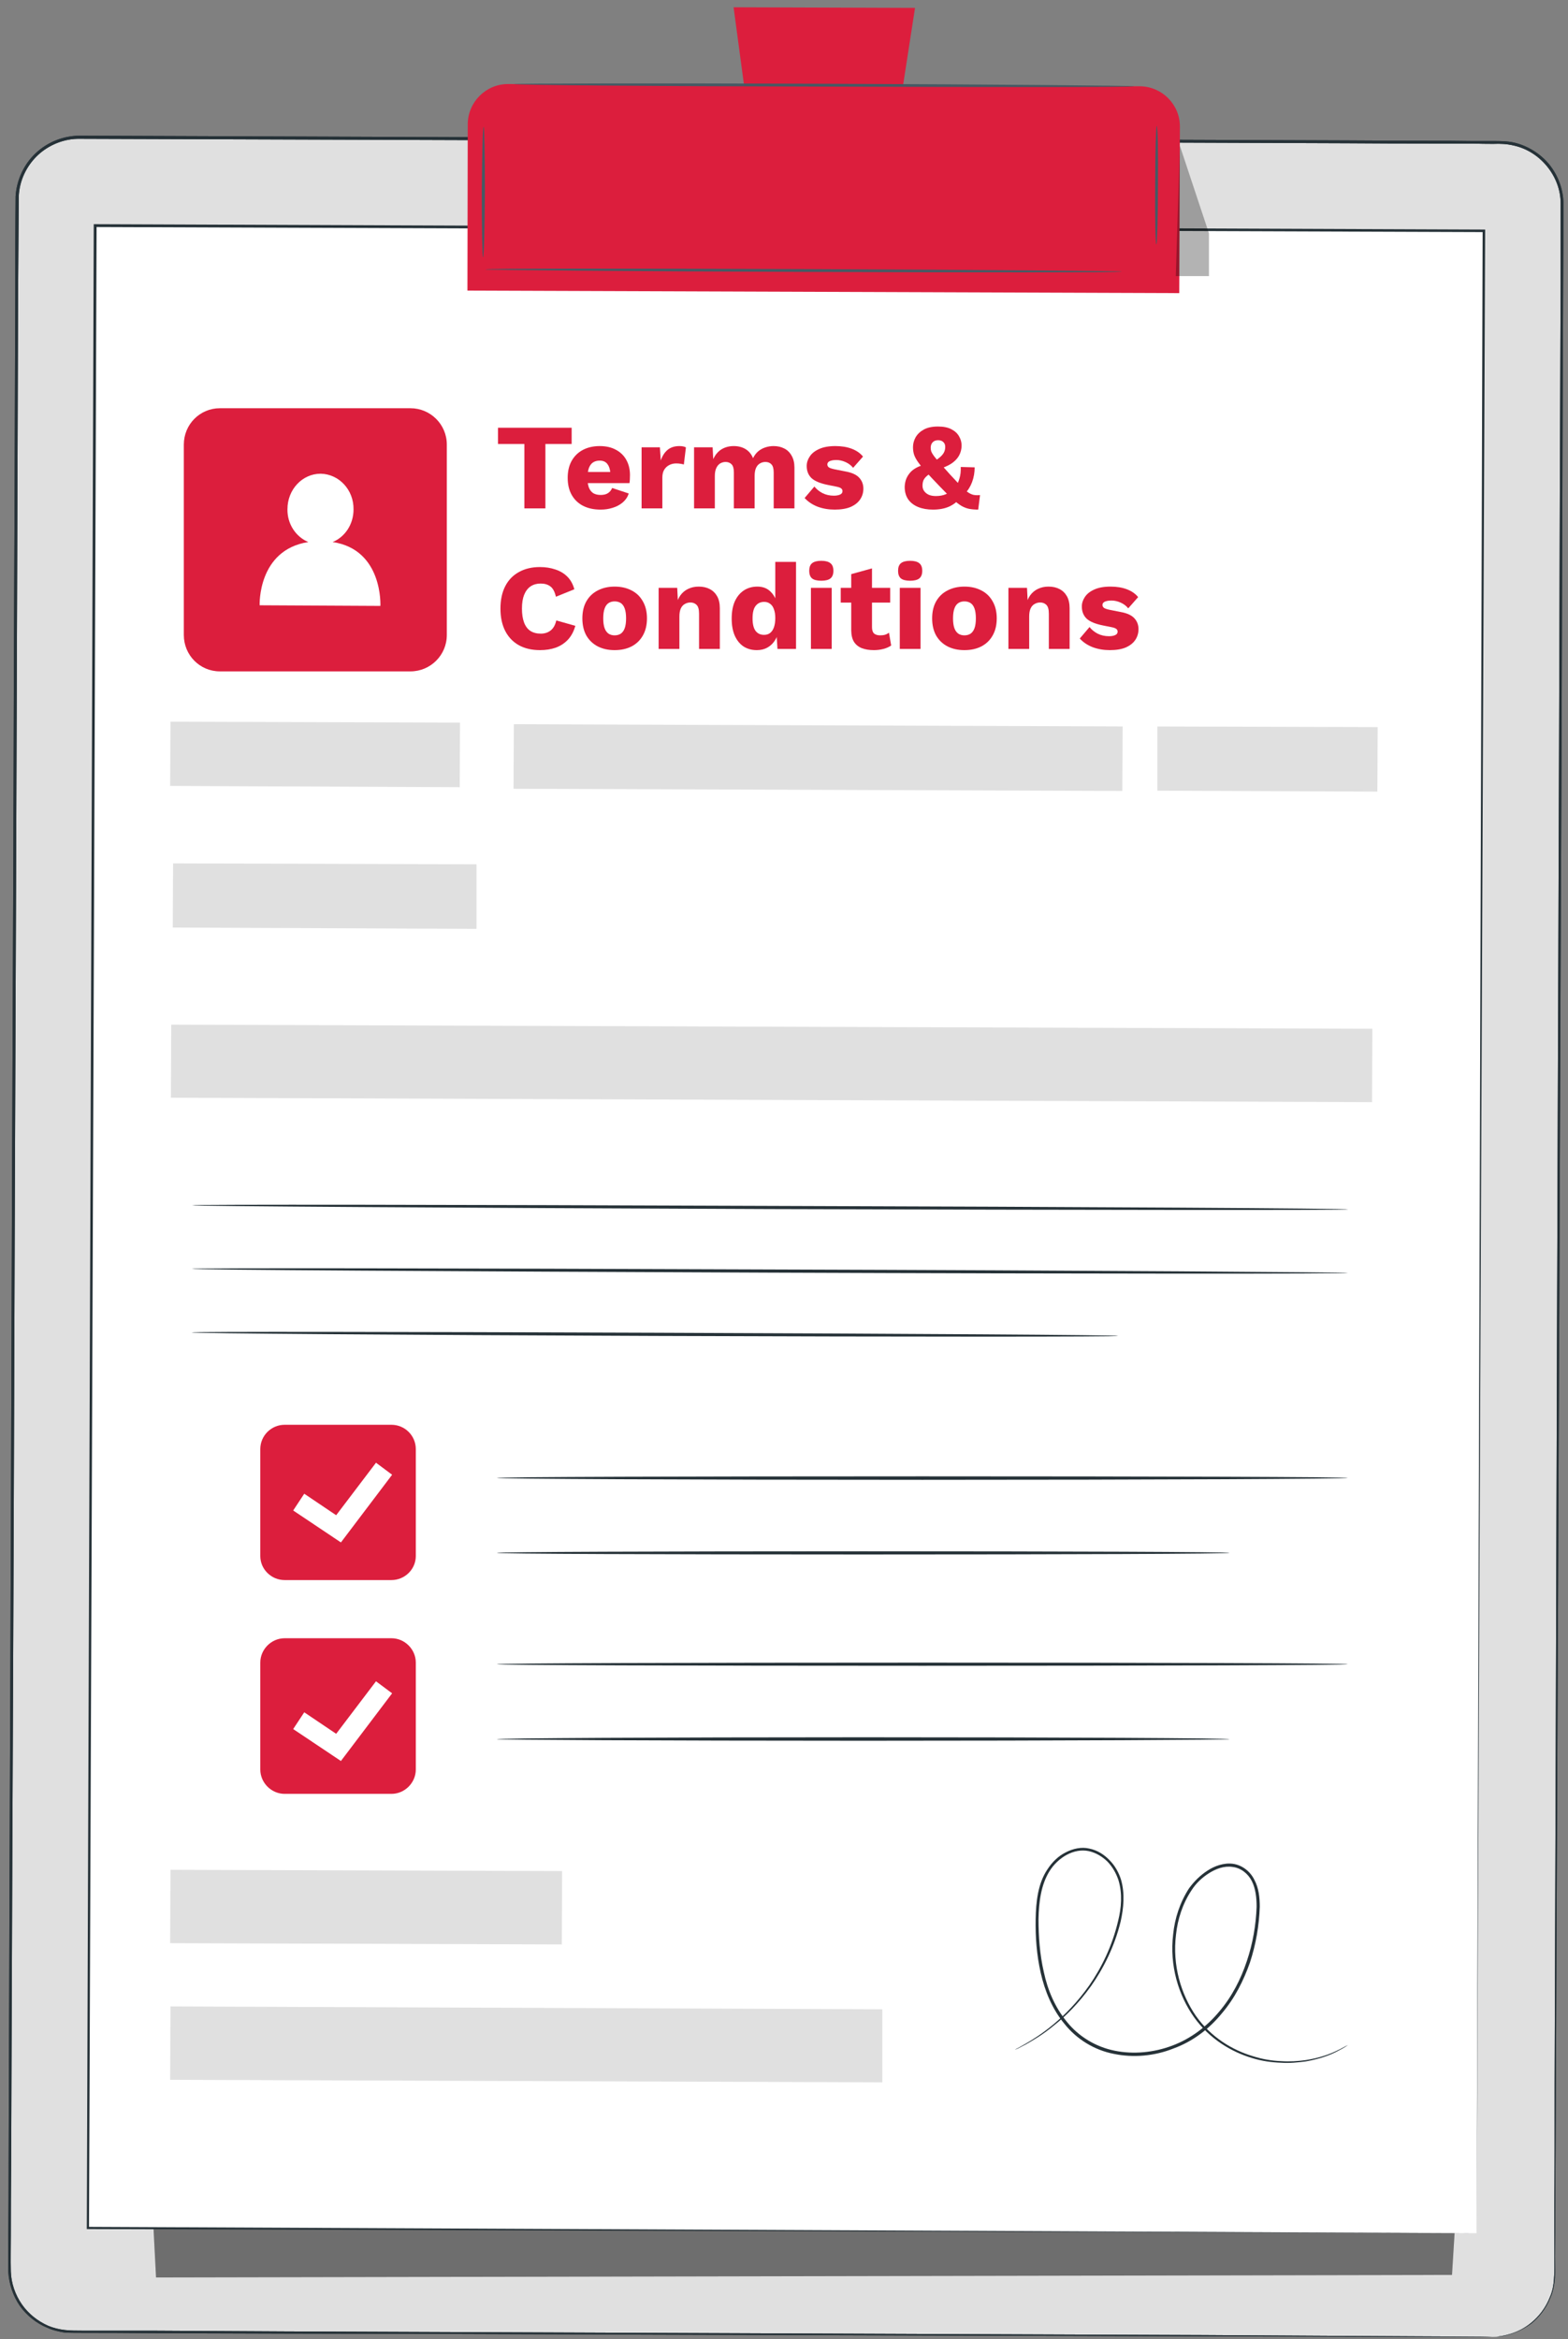 <svg width="165" height="246" viewBox="0 0 165 246" fill="none" xmlns="http://www.w3.org/2000/svg">
<rect x="0" y="0" width="165" height="246" fill="#808080" stroke="none"/>
<path d="M157.022 245.764L7.576 245.199C3.918 245.199 0.99 242.238 1.024 238.613L1.822 20.98C1.822 17.355 4.782 14.428 8.408 14.428L157.853 14.96C161.479 14.993 164.406 17.953 164.406 21.579L163.608 239.211C163.608 242.837 160.647 245.764 157.022 245.764Z" fill="#E0E0E0"/>
<path d="M157.505 245.737C157.838 245.704 158.337 245.637 158.969 245.438C159.601 245.238 160.366 244.905 161.131 244.273C161.862 243.675 162.627 242.777 163.093 241.579C163.359 240.98 163.492 240.315 163.526 239.583C163.592 238.885 163.559 238.12 163.559 237.322C163.559 235.725 163.559 233.984 163.559 232.1C163.592 228.308 163.592 223.95 163.592 219.061C163.659 199.436 163.758 171.031 163.858 135.973C163.925 118.41 163.991 99.218 164.058 78.596C164.091 68.252 164.124 57.608 164.158 46.598C164.18 41.121 164.202 35.555 164.224 29.901C164.224 27.084 164.224 24.246 164.224 21.386C164.224 19.955 163.692 18.592 162.794 17.494C161.896 16.396 160.665 15.598 159.268 15.299C158.57 15.132 157.871 15.099 157.139 15.132C156.408 15.132 155.676 15.121 154.944 15.099C153.48 15.099 152.017 15.099 150.553 15.099C147.626 15.099 144.677 15.088 141.706 15.066C135.763 15.044 129.754 15.021 123.678 14.999C111.537 14.966 99.164 14.933 86.524 14.866C61.312 14.767 35.168 14.7 8.392 14.6C6.762 14.567 5.133 15.232 3.968 16.33C2.771 17.461 2.039 19.024 1.973 20.654C1.939 23.98 1.939 27.306 1.906 30.599C1.884 37.207 1.862 43.771 1.84 50.29C1.806 63.329 1.74 76.168 1.707 88.807C1.607 114.053 1.507 138.401 1.44 161.584C1.341 184.768 1.241 206.821 1.174 227.443C1.152 230.037 1.141 232.598 1.141 235.126C1.141 236.39 1.108 237.654 1.141 238.885C1.174 240.116 1.607 241.346 2.305 242.344C3.004 243.342 3.968 244.107 5.099 244.606C5.654 244.828 6.23 244.972 6.829 245.038C7.428 245.105 8.06 245.105 8.658 245.105C11.098 245.105 13.514 245.105 15.909 245.105C25.489 245.171 34.669 245.205 43.45 245.238C78.541 245.371 106.914 245.504 126.538 245.571C136.351 245.637 143.968 245.67 149.123 245.704C151.718 245.704 153.68 245.737 155.011 245.737C156.308 245.737 157.006 245.77 157.006 245.77C157.006 245.77 156.308 245.77 155.011 245.77C153.68 245.77 151.718 245.77 149.123 245.77C143.968 245.737 136.351 245.737 126.538 245.704C106.914 245.637 78.541 245.571 43.45 245.438C34.669 245.438 25.489 245.404 15.909 245.371C13.514 245.349 11.098 245.338 8.658 245.338C8.06 245.338 7.428 245.338 6.796 245.305C6.197 245.205 5.565 245.072 4.999 244.806C3.835 244.34 2.804 243.508 2.072 242.477C1.374 241.446 0.942 240.182 0.875 238.918C0.875 237.654 0.875 236.39 0.875 235.126C0.897 232.598 0.908 230.037 0.908 227.443C0.975 206.821 1.041 184.768 1.141 161.584C1.208 138.401 1.307 114.053 1.407 88.807C1.44 76.168 1.474 63.329 1.54 50.29C1.562 43.771 1.585 37.207 1.607 30.599C1.607 27.306 1.607 23.98 1.64 20.654C1.74 18.957 2.505 17.294 3.736 16.13C4.999 14.933 6.696 14.268 8.392 14.268C35.168 14.367 61.312 14.467 86.524 14.567C99.164 14.6 111.537 14.667 123.678 14.7C129.754 14.722 135.763 14.744 141.706 14.767C144.677 14.789 147.626 14.8 150.553 14.8C152.017 14.8 153.48 14.811 154.944 14.833C155.676 14.833 156.408 14.833 157.139 14.833C157.838 14.833 158.603 14.833 159.335 14.999C160.765 15.332 162.095 16.163 163.027 17.294C163.958 18.459 164.49 19.889 164.523 21.352C164.523 24.213 164.512 27.062 164.49 29.901C164.468 35.555 164.446 41.121 164.424 46.598C164.39 57.608 164.357 68.252 164.324 78.596C164.224 99.218 164.158 118.41 164.091 135.973C163.925 171.031 163.825 199.436 163.725 219.061C163.692 223.95 163.692 228.308 163.659 232.1C163.659 233.984 163.648 235.725 163.625 237.322C163.625 238.12 163.659 238.885 163.625 239.583C163.559 240.315 163.426 241.014 163.16 241.612C162.694 242.81 161.929 243.708 161.164 244.34C160.366 244.939 159.601 245.271 158.969 245.471C158.337 245.67 157.838 245.737 157.505 245.737Z" fill="#263238"/>
<g opacity="0.3">
<path d="M16.42 239.511L152.794 239.244L154.423 212.934L150.332 197.035L15.289 217.624L16.42 239.511Z" fill="black"/>
</g>
<path d="M157.505 245.737C157.838 245.704 158.337 245.637 158.969 245.438C159.601 245.238 160.366 244.905 161.131 244.273C161.862 243.675 162.627 242.777 163.093 241.579C163.359 240.98 163.492 240.315 163.526 239.583C163.592 238.885 163.559 238.12 163.559 237.322C163.559 235.725 163.559 233.984 163.559 232.1C163.592 228.308 163.592 223.95 163.592 219.061C163.659 199.436 163.758 171.031 163.858 135.973C163.925 118.41 163.991 99.218 164.058 78.596C164.091 68.252 164.124 57.608 164.158 46.598C164.18 41.121 164.202 35.555 164.224 29.901C164.224 27.084 164.224 24.246 164.224 21.386C164.224 19.955 163.692 18.592 162.794 17.494C161.896 16.396 160.665 15.598 159.268 15.299C158.57 15.132 157.871 15.099 157.139 15.132C156.408 15.132 155.676 15.121 154.944 15.099C153.48 15.099 152.017 15.099 150.553 15.099C147.626 15.099 144.677 15.088 141.706 15.066C135.763 15.044 129.754 15.021 123.678 14.999C111.537 14.966 99.164 14.933 86.524 14.866C61.312 14.767 35.168 14.7 8.392 14.6C6.762 14.567 5.133 15.232 3.968 16.33C2.771 17.461 2.039 19.024 1.973 20.654C1.939 23.98 1.939 27.306 1.906 30.599C1.884 37.207 1.862 43.771 1.84 50.29C1.806 63.329 1.74 76.168 1.707 88.807C1.607 114.053 1.507 138.401 1.44 161.584C1.341 184.768 1.241 206.821 1.174 227.443C1.152 230.037 1.141 232.598 1.141 235.126C1.141 236.39 1.108 237.654 1.141 238.885C1.174 240.116 1.607 241.346 2.305 242.344C3.004 243.342 3.968 244.107 5.099 244.606C5.654 244.828 6.23 244.972 6.829 245.038C7.428 245.105 8.06 245.105 8.658 245.105C11.098 245.105 13.514 245.105 15.909 245.105C25.489 245.171 34.669 245.205 43.45 245.238C78.541 245.371 106.914 245.504 126.538 245.571C136.351 245.637 143.968 245.67 149.123 245.704C151.718 245.704 153.68 245.737 155.011 245.737C156.308 245.737 157.006 245.77 157.006 245.77C157.006 245.77 156.308 245.77 155.011 245.77C153.68 245.77 151.718 245.77 149.123 245.77C143.968 245.737 136.351 245.737 126.538 245.704C106.914 245.637 78.541 245.571 43.45 245.438C34.669 245.438 25.489 245.404 15.909 245.371C13.514 245.349 11.098 245.338 8.658 245.338C8.06 245.338 7.428 245.338 6.796 245.305C6.197 245.205 5.565 245.072 4.999 244.806C3.835 244.34 2.804 243.508 2.072 242.477C1.374 241.446 0.942 240.182 0.875 238.918C0.875 237.654 0.875 236.39 0.875 235.126C0.897 232.598 0.908 230.037 0.908 227.443C0.975 206.821 1.041 184.768 1.141 161.584C1.208 138.401 1.307 114.053 1.407 88.807C1.44 76.168 1.474 63.329 1.54 50.29C1.562 43.771 1.585 37.207 1.607 30.599C1.607 27.306 1.607 23.98 1.64 20.654C1.74 18.957 2.505 17.294 3.736 16.13C4.999 14.933 6.696 14.268 8.392 14.268C35.168 14.367 61.312 14.467 86.524 14.567C99.164 14.6 111.537 14.667 123.678 14.7C129.754 14.722 135.763 14.744 141.706 14.767C144.677 14.789 147.626 14.8 150.553 14.8C152.017 14.8 153.48 14.811 154.944 14.833C155.676 14.833 156.408 14.833 157.139 14.833C157.838 14.833 158.603 14.833 159.335 14.999C160.765 15.332 162.095 16.163 163.027 17.294C163.958 18.459 164.49 19.889 164.523 21.352C164.523 24.213 164.512 27.062 164.49 29.901C164.468 35.555 164.446 41.121 164.424 46.598C164.39 57.608 164.357 68.252 164.324 78.596C164.224 99.218 164.158 118.41 164.091 135.973C163.925 171.031 163.825 199.436 163.725 219.061C163.692 223.95 163.692 228.308 163.659 232.1C163.659 233.984 163.648 235.725 163.625 237.322C163.625 238.12 163.659 238.885 163.625 239.583C163.559 240.315 163.426 241.014 163.16 241.612C162.694 242.81 161.929 243.708 161.164 244.34C160.366 244.939 159.601 245.271 158.969 245.471C158.337 245.67 157.838 245.737 157.505 245.737Z" fill="#263238"/>
<g opacity="0.3">
<path d="M16.42 239.511L152.794 239.244L154.423 212.934L150.332 197.035L15.289 217.624L16.42 239.511Z" fill="black"/>
</g>
<path d="M155.377 234.857L9.258 234.325L10.023 23.744L156.142 24.276L155.377 234.857Z" fill="white"/>
<path d="M155.385 234.856C155.385 233.625 155.651 148.541 156.017 24.275L156.15 24.408C111.845 24.241 62.252 24.075 10.031 23.875L10.164 23.742C9.865 102.806 9.598 175.882 9.366 234.323L9.266 234.19C98.142 234.589 154.387 234.856 155.385 234.856C154.387 234.856 98.142 234.689 9.266 234.423H9.133V234.323C9.332 175.882 9.598 102.806 9.865 23.742V23.576H10.031C62.252 23.776 111.845 23.975 156.15 24.142H156.283V24.275C155.751 148.541 155.385 233.625 155.385 234.856Z" fill="#263238"/>
<path d="M50.144 97.682L18.18 97.549L18.213 90.797L50.144 90.897V97.682Z" fill="#E0E0E0"/>
<path d="M118.101 83.182L54.039 82.95L54.072 76.164L118.135 76.397L118.101 83.182Z" fill="#E0E0E0"/>
<path d="M48.374 82.784L17.906 82.651L17.939 75.898L48.407 75.998L48.374 82.784Z" fill="#E0E0E0"/>
<path d="M144.939 83.252L121.789 83.153V76.4L144.973 76.467L144.939 83.252Z" fill="#E0E0E0"/>
<path d="M59.118 204.488L17.906 204.355L17.939 196.639L59.151 196.772L59.118 204.488Z" fill="#E0E0E0"/>
<path d="M92.845 218.991L17.906 218.725L17.939 211.008L92.845 211.307V218.991Z" fill="#E0E0E0"/>
<path d="M144.38 115.909L17.984 115.443L18.018 107.76L144.413 108.192L144.38 115.909Z" fill="#E0E0E0"/>
<path d="M141.883 127.186C141.883 127.286 114.641 127.252 81.047 127.152C47.452 127.019 20.211 126.853 20.211 126.753C20.211 126.654 47.452 126.687 81.047 126.82C114.641 126.92 141.883 127.086 141.883 127.186Z" fill="#263238"/>
<path d="M141.852 133.871C141.852 133.971 114.61 133.971 81.016 133.838C47.421 133.705 20.18 133.539 20.18 133.439C20.18 133.339 47.421 133.372 81.016 133.505C114.61 133.605 141.852 133.805 141.852 133.871Z" fill="#263238"/>
<path d="M117.672 140.493C117.672 140.592 95.853 140.592 68.91 140.493C42.002 140.393 20.148 140.226 20.148 140.127C20.148 140.027 42.002 140.06 68.91 140.16C95.853 140.26 117.672 140.393 117.672 140.493Z" fill="#263238"/>
<path d="M124.093 30.826L49.188 30.56L49.221 13.031C49.254 10.703 51.15 8.84 53.445 8.84L119.969 9.073C122.297 9.106 124.16 11.002 124.16 13.297L124.093 30.826Z" fill="#DC1E3D"/>
<path d="M96.288 0.83L77.195 0.764L79.391 17.128L93.76 17.162L96.288 0.83Z" fill="#DC1E3D"/>
<path d="M119.363 9.074C119.363 9.174 104.728 9.174 86.7 9.107C68.672 9.074 54.07 8.941 54.07 8.841C54.07 8.774 68.672 8.741 86.7 8.808C104.728 8.874 119.363 9.007 119.363 9.074Z" fill="#455A64"/>
<path d="M50.828 27.067C50.762 27.067 50.695 23.974 50.695 20.182C50.729 16.39 50.795 13.33 50.895 13.33C50.961 13.33 51.028 16.39 51.028 20.182C50.995 23.974 50.928 27.067 50.828 27.067Z" fill="#455A64"/>
<path d="M121.689 25.708C121.589 25.708 121.522 22.914 121.556 19.454C121.556 16.028 121.655 13.234 121.722 13.234C121.822 13.234 121.888 16.028 121.855 19.454C121.855 22.914 121.755 25.708 121.689 25.708Z" fill="#455A64"/>
<path d="M118.07 28.564C118.07 28.664 103.068 28.664 84.542 28.598C66.048 28.531 51.047 28.398 51.047 28.332C51.047 28.232 66.048 28.232 84.542 28.298C103.068 28.365 118.07 28.498 118.07 28.564Z" fill="#455A64"/>
<g opacity="0.3">
<path d="M124.159 15.33L127.219 24.544V29.034H123.727L124.159 15.33Z" fill="black"/>
</g>
<path d="M141.84 155.426C141.84 155.526 121.783 155.626 97.069 155.626C72.323 155.626 52.266 155.526 52.266 155.426C52.266 155.326 72.323 155.26 97.069 155.26C121.783 155.26 141.84 155.326 141.84 155.426Z" fill="#263238"/>
<path d="M129.4 163.311C129.4 163.411 112.137 163.477 90.849 163.477C69.528 163.477 52.266 163.411 52.266 163.311C52.266 163.211 69.528 163.145 90.849 163.145C112.137 163.145 129.4 163.211 129.4 163.311Z" fill="#263238"/>
<path d="M141.84 175.018C141.84 175.118 121.783 175.184 97.069 175.184C72.323 175.184 52.266 175.118 52.266 175.018C52.266 174.918 72.323 174.852 97.069 174.852C121.783 174.852 141.84 174.918 141.84 175.018Z" fill="#263238"/>
<path d="M129.4 182.901C129.4 182.967 112.137 183.067 90.849 183.067C69.528 183.067 52.266 182.967 52.266 182.901C52.266 182.801 69.528 182.701 90.849 182.701C112.137 182.701 129.4 182.801 129.4 182.901Z" fill="#263238"/>
<path d="M141.845 215.064C141.845 215.064 141.512 215.33 140.781 215.696C140.049 216.095 138.918 216.528 137.388 216.794C136.59 216.893 135.725 216.993 134.794 216.927C133.829 216.893 132.798 216.76 131.733 216.428C129.605 215.796 127.276 214.432 125.647 212.137C124.017 209.842 123.052 206.715 123.451 203.422C123.618 201.759 124.15 200.096 125.114 198.599C125.647 197.868 126.279 197.236 127.044 196.737C127.443 196.471 127.864 196.271 128.307 196.138C128.773 196.005 129.239 195.938 129.738 196.005C130.702 196.138 131.567 196.803 132 197.701C132.465 198.566 132.565 199.564 132.565 200.529C132.498 202.491 132.166 204.453 131.534 206.383C130.869 208.279 129.937 210.141 128.574 211.738C127.243 213.368 125.513 214.698 123.485 215.43C121.489 216.228 119.26 216.428 117.198 215.995C115.136 215.596 113.273 214.432 112.009 212.835C110.712 211.272 109.947 209.376 109.515 207.48C109.082 205.584 108.949 203.688 108.982 201.826C109.016 199.996 109.215 198.1 110.213 196.604C110.712 195.839 111.344 195.207 112.142 194.807C112.907 194.408 113.805 194.209 114.637 194.408C115.468 194.575 116.2 195.04 116.766 195.639C117.331 196.204 117.73 196.936 117.963 197.668C118.395 199.165 118.229 200.695 117.93 202.059C117.265 204.786 116.067 207.081 114.803 208.877C113.506 210.673 112.142 212.037 110.912 213.002C109.714 214 108.65 214.598 107.951 214.997C107.585 215.197 107.286 215.33 107.12 215.43C106.92 215.519 106.82 215.552 106.82 215.53C106.82 215.53 106.909 215.485 107.086 215.397C107.286 215.297 107.552 215.131 107.918 214.931C108.616 214.532 109.648 213.9 110.845 212.902C112.042 211.904 113.373 210.574 114.637 208.777C115.901 206.948 117.032 204.686 117.664 201.992C117.996 200.662 118.129 199.165 117.697 197.735C117.464 197.036 117.098 196.371 116.566 195.805C116.034 195.273 115.335 194.841 114.57 194.674C113.007 194.342 111.344 195.34 110.446 196.77C109.548 198.2 109.315 200.03 109.282 201.826C109.282 203.655 109.415 205.551 109.847 207.414C110.246 209.276 111.011 211.106 112.275 212.636C113.506 214.166 115.302 215.264 117.298 215.663C119.26 216.062 121.422 215.862 123.351 215.131C125.314 214.399 127.01 213.102 128.307 211.538C129.638 209.975 130.569 208.146 131.201 206.25C131.833 204.387 132.166 202.424 132.232 200.529C132.232 199.597 132.133 198.633 131.733 197.834C131.334 197.036 130.569 196.437 129.704 196.338C128.806 196.205 127.942 196.537 127.21 197.003C126.478 197.468 125.846 198.067 125.38 198.799C124.449 200.196 123.917 201.859 123.751 203.456C123.351 206.682 124.283 209.742 125.846 212.004C127.443 214.266 129.704 215.596 131.8 216.228C132.831 216.561 133.862 216.727 134.794 216.76C135.725 216.827 136.59 216.76 137.355 216.661C138.885 216.428 140.016 215.995 140.747 215.629C141.113 215.463 141.379 215.297 141.579 215.197C141.756 215.108 141.845 215.064 141.845 215.064Z" fill="#263238"/>
<path d="M60.155 44.984V46.693H57.392V53.465H55.182V46.693H52.406V44.984H60.155Z" fill="#DC1E3D"/>
<path d="M63.208 53.594C62.497 53.594 61.88 53.461 61.357 53.196C60.843 52.93 60.445 52.549 60.162 52.052C59.88 51.555 59.738 50.955 59.738 50.253C59.738 49.55 59.88 48.951 60.162 48.454C60.445 47.957 60.839 47.575 61.344 47.31C61.858 47.044 62.445 46.912 63.105 46.912C63.782 46.912 64.356 47.044 64.827 47.31C65.307 47.567 65.671 47.927 65.919 48.389C66.168 48.843 66.292 49.366 66.292 49.957C66.292 50.111 66.288 50.266 66.279 50.42C66.271 50.574 66.258 50.703 66.241 50.805H61.152V49.636H65.277L64.236 50.034C64.236 49.52 64.142 49.126 63.953 48.852C63.773 48.578 63.491 48.441 63.105 48.441C62.831 48.441 62.595 48.505 62.398 48.634C62.21 48.762 62.064 48.963 61.961 49.238C61.867 49.512 61.82 49.863 61.82 50.291C61.82 50.711 61.876 51.054 61.987 51.319C62.098 51.576 62.257 51.765 62.462 51.885C62.668 51.996 62.917 52.052 63.208 52.052C63.533 52.052 63.79 51.988 63.979 51.859C64.176 51.731 64.322 51.551 64.416 51.319L66.163 51.898C66.044 52.266 65.834 52.579 65.534 52.836C65.243 53.084 64.891 53.273 64.48 53.401C64.077 53.53 63.653 53.594 63.208 53.594Z" fill="#DC1E3D"/>
<path d="M67.514 53.465V47.04H69.442L69.532 48.428C69.695 47.948 69.934 47.575 70.251 47.31C70.577 47.044 70.988 46.912 71.485 46.912C71.648 46.912 71.785 46.924 71.896 46.95C72.016 46.976 72.11 47.01 72.179 47.053L71.96 48.852C71.875 48.818 71.763 48.792 71.626 48.775C71.498 48.749 71.339 48.736 71.151 48.736C70.894 48.736 70.654 48.792 70.431 48.903C70.209 49.015 70.029 49.182 69.891 49.405C69.763 49.619 69.699 49.893 69.699 50.227V53.465H67.514Z" fill="#DC1E3D"/>
<path d="M73.036 53.465V47.04H74.989L75.053 48.287C75.259 47.833 75.546 47.49 75.915 47.258C76.291 47.027 76.724 46.912 77.212 46.912C77.692 46.912 78.108 47.019 78.459 47.233C78.81 47.447 79.071 47.764 79.243 48.184C79.38 47.901 79.555 47.666 79.77 47.477C79.992 47.288 80.245 47.147 80.528 47.053C80.811 46.959 81.102 46.912 81.402 46.912C81.83 46.912 82.207 46.997 82.533 47.169C82.858 47.331 83.115 47.584 83.304 47.927C83.501 48.261 83.599 48.681 83.599 49.186V53.465H81.415V49.687C81.415 49.276 81.333 48.989 81.17 48.826C81.016 48.664 80.806 48.582 80.541 48.582C80.326 48.582 80.129 48.638 79.95 48.749C79.778 48.852 79.645 49.011 79.551 49.225C79.457 49.439 79.41 49.709 79.41 50.034V53.465H77.225V49.687C77.225 49.276 77.144 48.989 76.981 48.826C76.818 48.664 76.608 48.582 76.351 48.582C76.154 48.582 75.966 48.634 75.786 48.736C75.615 48.839 75.478 49.002 75.375 49.225C75.272 49.439 75.221 49.722 75.221 50.073V53.465H73.036Z" fill="#DC1E3D"/>
<path d="M87.832 53.594C87.19 53.594 86.59 53.491 86.033 53.285C85.485 53.071 85.031 52.767 84.671 52.373L85.699 51.165C85.913 51.439 86.196 51.671 86.547 51.859C86.907 52.039 87.305 52.129 87.742 52.129C88.008 52.129 88.226 52.09 88.398 52.013C88.569 51.936 88.655 51.816 88.655 51.654C88.655 51.533 88.612 51.439 88.526 51.371C88.441 51.294 88.269 51.229 88.012 51.178L87.113 50.998C86.307 50.835 85.733 50.595 85.391 50.279C85.056 49.953 84.889 49.529 84.889 49.006C84.889 48.655 84.996 48.321 85.211 48.004C85.425 47.678 85.755 47.417 86.2 47.22C86.646 47.014 87.215 46.912 87.909 46.912C88.561 46.912 89.135 47.006 89.631 47.194C90.128 47.383 90.522 47.657 90.814 48.017L89.773 49.199C89.567 48.942 89.302 48.741 88.976 48.595C88.65 48.449 88.325 48.377 87.999 48.377C87.794 48.377 87.618 48.398 87.472 48.441C87.335 48.475 87.233 48.526 87.164 48.595C87.096 48.664 87.061 48.749 87.061 48.852C87.061 48.963 87.113 49.062 87.215 49.148C87.327 49.225 87.528 49.293 87.819 49.353L88.989 49.584C89.648 49.705 90.124 49.923 90.415 50.24C90.707 50.557 90.852 50.938 90.852 51.384C90.852 51.803 90.741 52.18 90.518 52.514C90.295 52.849 89.961 53.114 89.516 53.311C89.07 53.5 88.509 53.594 87.832 53.594Z" fill="#DC1E3D"/>
<path d="M98.181 53.594C97.59 53.594 97.072 53.504 96.626 53.324C96.181 53.144 95.834 52.883 95.585 52.54C95.337 52.189 95.209 51.761 95.2 51.255C95.2 51.024 95.234 50.784 95.303 50.535C95.38 50.279 95.508 50.034 95.688 49.803C95.868 49.563 96.117 49.358 96.434 49.186C96.759 49.006 97.171 48.873 97.667 48.788L98.066 48.672C98.434 48.449 98.717 48.252 98.914 48.081C99.12 47.901 99.261 47.73 99.338 47.567C99.424 47.396 99.466 47.207 99.466 47.002C99.466 46.779 99.398 46.607 99.261 46.487C99.132 46.359 98.952 46.295 98.721 46.295C98.473 46.295 98.28 46.368 98.143 46.513C98.006 46.659 97.937 46.852 97.937 47.092C97.937 47.229 97.959 47.361 98.001 47.49C98.053 47.618 98.147 47.777 98.284 47.965C98.43 48.154 98.635 48.398 98.901 48.698C99.167 48.998 99.514 49.388 99.942 49.867C100.37 50.33 100.73 50.715 101.021 51.024C101.313 51.324 101.565 51.555 101.78 51.718C102.002 51.88 102.216 51.988 102.422 52.039C102.628 52.082 102.863 52.09 103.129 52.065L102.936 53.594C102.585 53.594 102.272 53.568 101.998 53.517C101.724 53.465 101.445 53.358 101.163 53.196C100.88 53.024 100.559 52.776 100.199 52.45C99.839 52.125 99.398 51.688 98.875 51.139C98.284 50.523 97.804 50.013 97.436 49.61C97.068 49.199 96.785 48.852 96.588 48.569C96.391 48.287 96.254 48.025 96.177 47.785C96.108 47.545 96.074 47.293 96.074 47.027C96.074 46.667 96.164 46.325 96.344 45.999C96.532 45.665 96.819 45.391 97.205 45.177C97.59 44.963 98.091 44.855 98.708 44.855C99.282 44.855 99.749 44.95 100.109 45.138C100.477 45.327 100.747 45.575 100.919 45.883C101.098 46.183 101.188 46.505 101.188 46.847C101.188 47.233 101.098 47.588 100.919 47.914C100.739 48.239 100.46 48.526 100.083 48.775C99.706 49.015 99.214 49.216 98.605 49.379L98.207 49.597C97.916 49.769 97.684 49.927 97.513 50.073C97.35 50.218 97.235 50.373 97.166 50.535C97.106 50.69 97.076 50.874 97.076 51.088C97.076 51.302 97.136 51.491 97.256 51.654C97.376 51.816 97.539 51.945 97.744 52.039C97.959 52.125 98.203 52.167 98.477 52.167C98.88 52.167 99.231 52.103 99.531 51.975C99.831 51.846 100.122 51.679 100.405 51.474L100.584 51.204C100.747 50.93 100.876 50.625 100.97 50.291C101.073 49.957 101.116 49.563 101.098 49.109L102.563 49.148C102.563 49.696 102.473 50.21 102.294 50.69C102.122 51.161 101.865 51.572 101.523 51.923L101.137 52.232C100.854 52.651 100.465 52.986 99.968 53.234C99.471 53.474 98.875 53.594 98.181 53.594Z" fill="#DC1E3D"/>
<path d="M60.541 65.815C60.378 66.406 60.117 66.894 59.757 67.28C59.397 67.657 58.969 67.935 58.472 68.115C57.975 68.287 57.427 68.372 56.827 68.372C55.97 68.372 55.229 68.201 54.604 67.858C53.978 67.507 53.499 67.006 53.164 66.355C52.83 65.704 52.663 64.92 52.663 64.003C52.663 63.086 52.83 62.302 53.164 61.651C53.499 61 53.978 60.503 54.604 60.161C55.229 59.809 55.966 59.634 56.814 59.634C57.405 59.634 57.949 59.719 58.446 59.891C58.943 60.053 59.363 60.306 59.705 60.649C60.048 60.992 60.292 61.433 60.438 61.973L58.498 62.757C58.377 62.225 58.181 61.861 57.906 61.664C57.641 61.467 57.302 61.369 56.891 61.369C56.489 61.369 56.137 61.467 55.837 61.664C55.546 61.861 55.319 62.157 55.156 62.551C55.002 62.936 54.925 63.42 54.925 64.003C54.925 64.577 54.998 65.061 55.143 65.455C55.289 65.849 55.508 66.145 55.799 66.342C56.099 66.539 56.467 66.637 56.904 66.637C57.315 66.637 57.662 66.526 57.945 66.303C58.236 66.072 58.433 65.721 58.536 65.249L60.541 65.815Z" fill="#DC1E3D"/>
<path d="M64.674 61.69C65.351 61.69 65.942 61.823 66.448 62.088C66.962 62.345 67.36 62.727 67.643 63.232C67.934 63.729 68.08 64.329 68.08 65.031C68.08 65.734 67.934 66.338 67.643 66.843C67.36 67.34 66.962 67.721 66.448 67.987C65.942 68.244 65.351 68.372 64.674 68.372C64.015 68.372 63.428 68.244 62.914 67.987C62.4 67.721 61.997 67.34 61.706 66.843C61.423 66.338 61.282 65.734 61.282 65.031C61.282 64.329 61.423 63.729 61.706 63.232C61.997 62.727 62.4 62.345 62.914 62.088C63.428 61.823 64.015 61.69 64.674 61.69ZM64.674 63.245C64.426 63.245 64.212 63.305 64.032 63.425C63.852 63.545 63.715 63.737 63.621 64.003C63.526 64.269 63.479 64.611 63.479 65.031C63.479 65.451 63.526 65.793 63.621 66.059C63.715 66.316 63.852 66.509 64.032 66.637C64.212 66.757 64.426 66.817 64.674 66.817C64.931 66.817 65.15 66.757 65.33 66.637C65.51 66.509 65.647 66.316 65.741 66.059C65.835 65.793 65.882 65.451 65.882 65.031C65.882 64.611 65.835 64.269 65.741 64.003C65.647 63.737 65.51 63.545 65.33 63.425C65.15 63.305 64.931 63.245 64.674 63.245Z" fill="#DC1E3D"/>
<path d="M69.309 68.244V61.818H71.262L71.378 64.029L71.133 63.785C71.219 63.322 71.369 62.936 71.583 62.628C71.806 62.319 72.08 62.088 72.406 61.934C72.74 61.771 73.112 61.69 73.524 61.69C73.969 61.69 74.355 61.776 74.68 61.947C75.014 62.118 75.276 62.371 75.464 62.705C75.653 63.039 75.747 63.459 75.747 63.964V68.244H73.562V64.543C73.562 64.097 73.477 63.789 73.305 63.617C73.134 63.446 72.915 63.36 72.65 63.36C72.444 63.36 72.251 63.412 72.072 63.515C71.892 63.609 71.75 63.763 71.647 63.977C71.545 64.192 71.493 64.478 71.493 64.838V68.244H69.309Z" fill="#DC1E3D"/>
<path d="M79.642 68.372C79.111 68.372 78.644 68.244 78.241 67.987C77.847 67.721 77.539 67.34 77.316 66.843C77.102 66.346 76.995 65.751 76.995 65.057C76.995 64.337 77.106 63.729 77.329 63.232C77.56 62.735 77.877 62.354 78.28 62.088C78.691 61.823 79.162 61.69 79.694 61.69C80.276 61.69 80.743 61.87 81.094 62.23C81.454 62.581 81.685 63.031 81.788 63.579L81.583 63.849V59.094H83.767V68.244H81.814L81.673 66.059L81.93 66.252C81.878 66.68 81.745 67.053 81.531 67.37C81.326 67.687 81.06 67.935 80.734 68.115C80.418 68.287 80.053 68.372 79.642 68.372ZM80.4 66.766C80.649 66.766 80.859 66.702 81.03 66.573C81.21 66.436 81.347 66.235 81.441 65.969C81.535 65.704 81.583 65.378 81.583 64.993C81.583 64.633 81.535 64.329 81.441 64.08C81.356 63.823 81.223 63.63 81.043 63.502C80.871 63.365 80.662 63.296 80.413 63.296C80.036 63.296 79.736 63.438 79.514 63.72C79.299 63.994 79.192 64.431 79.192 65.031C79.192 65.631 79.299 66.072 79.514 66.355C79.728 66.629 80.023 66.766 80.4 66.766Z" fill="#DC1E3D"/>
<path d="M86.427 61.073C85.981 61.073 85.656 60.992 85.45 60.829C85.253 60.657 85.154 60.392 85.154 60.032C85.154 59.664 85.253 59.398 85.45 59.235C85.656 59.064 85.981 58.978 86.427 58.978C86.864 58.978 87.185 59.064 87.391 59.235C87.596 59.398 87.699 59.664 87.699 60.032C87.699 60.392 87.596 60.657 87.391 60.829C87.185 60.992 86.864 61.073 86.427 61.073ZM87.519 61.818V68.244H85.334V61.818H87.519Z" fill="#DC1E3D"/>
<path d="M91.76 59.775V65.956C91.76 66.265 91.833 66.487 91.978 66.624C92.133 66.753 92.343 66.817 92.608 66.817C92.814 66.817 92.989 66.796 93.135 66.753C93.289 66.702 93.426 66.629 93.546 66.535L93.778 67.884C93.563 68.038 93.293 68.158 92.968 68.244C92.642 68.329 92.308 68.372 91.966 68.372C91.477 68.372 91.053 68.304 90.693 68.167C90.342 68.029 90.068 67.811 89.871 67.511C89.682 67.211 89.584 66.813 89.575 66.316V60.379L91.76 59.775ZM93.675 61.818V63.373H88.47V61.818H93.675Z" fill="#DC1E3D"/>
<path d="M95.776 61.073C95.331 61.073 95.005 60.992 94.799 60.829C94.602 60.657 94.504 60.392 94.504 60.032C94.504 59.664 94.602 59.398 94.799 59.235C95.005 59.064 95.331 58.978 95.776 58.978C96.213 58.978 96.534 59.064 96.74 59.235C96.945 59.398 97.048 59.664 97.048 60.032C97.048 60.392 96.945 60.657 96.74 60.829C96.534 60.992 96.213 61.073 95.776 61.073ZM96.868 61.818V68.244H94.684V61.818H96.868Z" fill="#DC1E3D"/>
<path d="M101.482 61.69C102.159 61.69 102.75 61.823 103.255 62.088C103.769 62.345 104.168 62.727 104.45 63.232C104.742 63.729 104.887 64.329 104.887 65.031C104.887 65.734 104.742 66.338 104.45 66.843C104.168 67.34 103.769 67.721 103.255 67.987C102.75 68.244 102.159 68.372 101.482 68.372C100.822 68.372 100.235 68.244 99.721 67.987C99.207 67.721 98.805 67.34 98.513 66.843C98.231 66.338 98.089 65.734 98.089 65.031C98.089 64.329 98.231 63.729 98.513 63.232C98.805 62.727 99.207 62.345 99.721 62.088C100.235 61.823 100.822 61.69 101.482 61.69ZM101.482 63.245C101.234 63.245 101.019 63.305 100.839 63.425C100.66 63.545 100.522 63.737 100.428 64.003C100.334 64.269 100.287 64.611 100.287 65.031C100.287 65.451 100.334 65.793 100.428 66.059C100.522 66.316 100.66 66.509 100.839 66.637C101.019 66.757 101.234 66.817 101.482 66.817C101.739 66.817 101.957 66.757 102.137 66.637C102.317 66.509 102.454 66.316 102.549 66.059C102.643 65.793 102.69 65.451 102.69 65.031C102.69 64.611 102.643 64.269 102.549 64.003C102.454 63.737 102.317 63.545 102.137 63.425C101.957 63.305 101.739 63.245 101.482 63.245Z" fill="#DC1E3D"/>
<path d="M106.116 68.244V61.818H108.07L108.185 64.029L107.941 63.785C108.027 63.322 108.177 62.936 108.391 62.628C108.614 62.319 108.888 62.088 109.213 61.934C109.547 61.771 109.92 61.69 110.331 61.69C110.777 61.69 111.162 61.776 111.488 61.947C111.822 62.118 112.083 62.371 112.272 62.705C112.46 63.039 112.555 63.459 112.555 63.964V68.244H110.37V64.543C110.37 64.097 110.284 63.789 110.113 63.617C109.942 63.446 109.723 63.36 109.458 63.36C109.252 63.36 109.059 63.412 108.879 63.515C108.699 63.609 108.558 63.763 108.455 63.977C108.352 64.192 108.301 64.478 108.301 64.838V68.244H106.116Z" fill="#DC1E3D"/>
<path d="M116.784 68.372C116.141 68.372 115.542 68.269 114.985 68.064C114.437 67.85 113.982 67.546 113.623 67.151L114.651 65.943C114.865 66.218 115.148 66.449 115.499 66.637C115.859 66.817 116.257 66.907 116.694 66.907C116.96 66.907 117.178 66.869 117.349 66.792C117.521 66.715 117.606 66.594 117.606 66.432C117.606 66.312 117.564 66.218 117.478 66.149C117.392 66.072 117.221 66.008 116.964 65.956L116.064 65.776C115.259 65.614 114.685 65.374 114.342 65.057C114.008 64.731 113.841 64.307 113.841 63.785C113.841 63.433 113.948 63.099 114.162 62.782C114.377 62.457 114.706 62.195 115.152 61.998C115.597 61.793 116.167 61.69 116.861 61.69C117.512 61.69 118.086 61.784 118.583 61.973C119.08 62.161 119.474 62.435 119.765 62.795L118.724 63.977C118.519 63.72 118.253 63.519 117.928 63.373C117.602 63.228 117.277 63.155 116.951 63.155C116.745 63.155 116.57 63.176 116.424 63.219C116.287 63.253 116.184 63.305 116.116 63.373C116.047 63.442 116.013 63.528 116.013 63.63C116.013 63.742 116.064 63.84 116.167 63.926C116.278 64.003 116.48 64.072 116.771 64.132L117.94 64.363C118.6 64.483 119.076 64.701 119.367 65.018C119.658 65.335 119.804 65.716 119.804 66.162C119.804 66.582 119.692 66.959 119.47 67.293C119.247 67.627 118.913 67.892 118.467 68.09C118.022 68.278 117.461 68.372 116.784 68.372Z" fill="#DC1E3D"/>
<path d="M43.193 70.606H23.136C21.04 70.606 19.344 68.909 19.344 66.78V46.757C19.344 44.628 21.04 42.932 23.136 42.932H43.193C45.288 42.932 47.018 44.628 47.018 46.757V66.78C47.018 68.909 45.288 70.606 43.193 70.606Z" fill="#DC1E3D"/>
<path d="M35.005 57.003C36.303 56.471 37.201 55.14 37.201 53.577C37.234 51.515 35.67 49.852 33.741 49.818C31.812 49.818 30.249 51.481 30.249 53.544C30.216 55.107 31.147 56.471 32.444 57.003C27.089 57.834 27.322 63.655 27.322 63.655L40.028 63.722C40.028 63.722 40.327 57.801 35.005 57.003Z" fill="white"/>
<path d="M41.194 166.169H29.952C28.555 166.169 27.391 165.039 27.391 163.642V152.399C27.391 150.969 28.555 149.838 29.952 149.838H41.194C42.591 149.838 43.755 150.969 43.755 152.399V163.642C43.755 165.039 42.591 166.169 41.194 166.169Z" fill="#DC1E3D"/>
<path d="M41.194 188.652H29.952C28.555 188.652 27.391 187.488 27.391 186.091V174.848C27.391 173.451 28.555 172.287 29.952 172.287H41.194C42.591 172.287 43.755 173.451 43.755 174.848V186.091C43.755 187.488 42.591 188.652 41.194 188.652Z" fill="#DC1E3D"/>
<path d="M35.874 162.21L30.852 158.851L32.016 157.088L35.375 159.35L39.566 153.828L41.263 155.092L35.874 162.21Z" fill="white"/>
<path d="M35.874 185.196L30.852 181.837L32.016 180.074L35.375 182.336L39.566 176.814L41.263 178.078L35.874 185.196Z" fill="white"/>
</svg>
